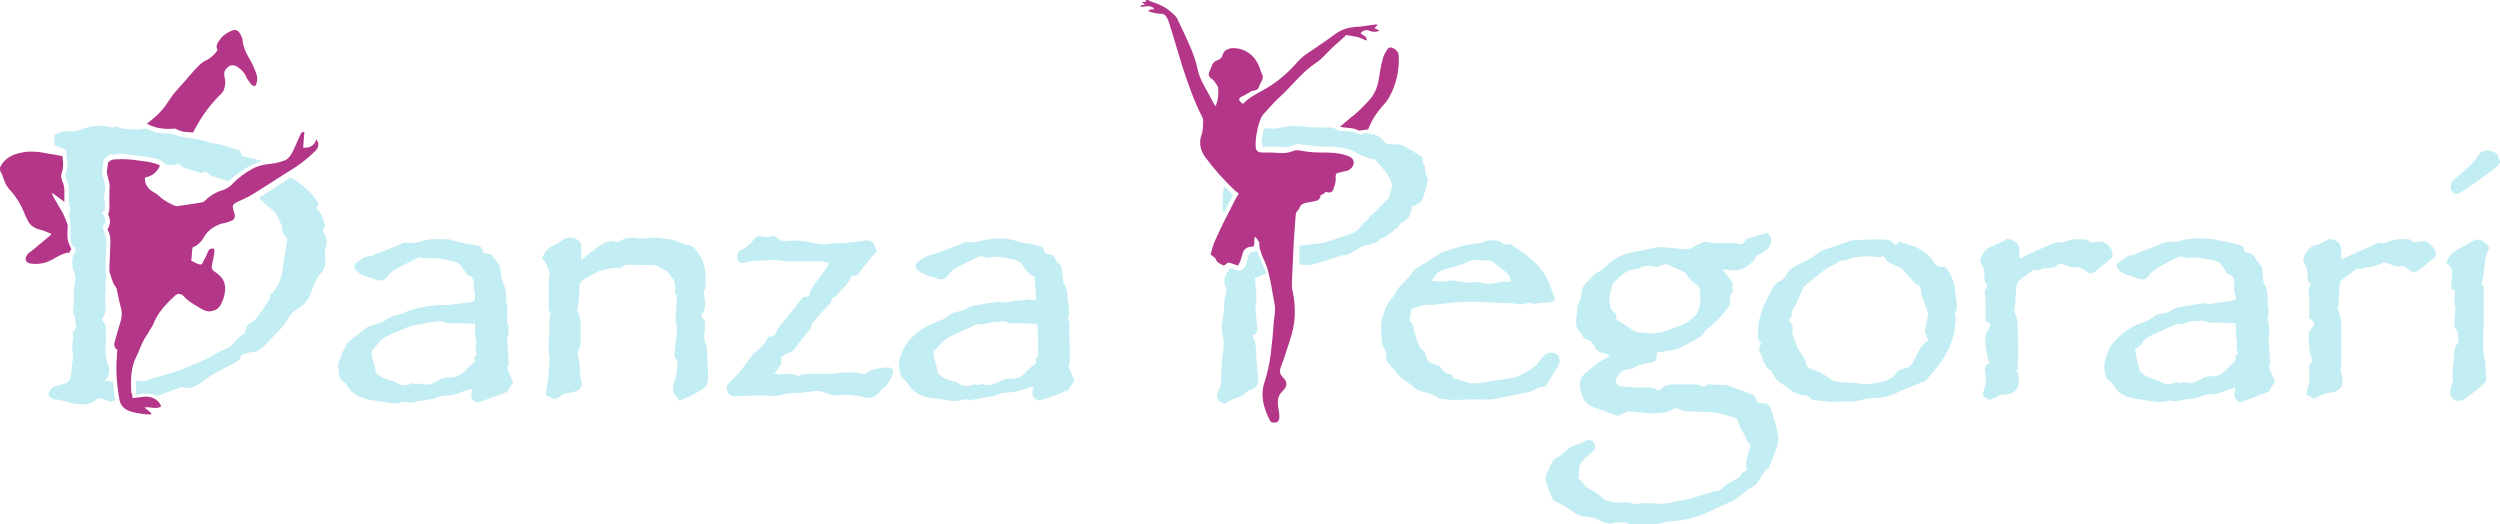 <?xml version="1.0" encoding="utf-8"?>
<!-- Generator: Adobe Illustrator 27.7.0, SVG Export Plug-In . SVG Version: 6.00 Build 0)  -->
<svg version="1.1" id="Livello_1" xmlns="http://www.w3.org/2000/svg" xmlns:xlink="http://www.w3.org/1999/xlink" x="0px" y="0px"
	 viewBox="0 0 400 83.9" style="enable-background:new 0 0 400 83.9;" xml:space="preserve">
<style type="text/css">
	.st0{fill:#C2EDF2;}
	.st1{fill:#B43688;}
</style>
<g>
	<path class="st0" d="M260.7,83.9c-0.2-0.1-0.4-0.3-0.6-0.3c-0.7,0-1.4-0.1-2,0.1c-0.8,0.2-1.4-0.1-2.1-0.4
		c-0.8-0.5-1.7-0.6-2.7-0.7c-0.3,0-0.7-0.2-1-0.3c-1.1-0.7-2.1-1.5-3.3-2c-0.3-0.1-0.6-0.4-0.7-0.7c-0.3-0.8-0.7-1.6-0.9-2.4
		c-0.2-0.6-0.1-1.2,0.2-1.7c0.2-0.5,0.4-1,0.7-1.5c0.2-0.3,0.5-0.7,0.8-0.8c0.6-0.2,1-0.7,1.5-1.1c0.4-0.4,0.8-0.7,1.3-0.8
		c0.6-0.2,1.3-0.5,1.9-0.8c0.5-0.2,0.9-0.1,1.2,0.3c0.3,0.4,0.3,1-0.1,1.4c-0.4,0.4-0.8,0.7-1.3,1.1c-0.8,0.7-1.1,1.7-0.9,2.8
		c-0.3,0.4-0.3,0.4,0.2,0.8c0.2,0.1,0.3,0.2,0.4,0.4c0.2,0.4,0.5,0.7,0.9,0.9c0.5,0.3,0.9,0.5,1.4,0.8c0.3,0.2,0.6,0.5,0.8,0.7
		c0.1,0.1,0.2,0.2,0.4,0.3c0.9,0.3,1.8,0.5,2.8,0.4c0.6-0.1,1.3,0.1,1.9,0.2c0.1,0,0.2,0.1,0.3,0.1c1.1-0.3,2.3-0.2,3.4-0.1
		c1.5,0.1,2.8-0.4,4.2-0.6c1.5-0.3,3-0.8,4.5-1.3c0.2-0.1,0.5-0.1,0.7-0.1c0.4,0,0.7-0.2,1-0.5c0.2-0.2,0.4-0.4,0.6-0.5
		c0.7-0.5,1.5-0.9,2.3-1.4c0-0.1,0.1-0.3,0.1-0.4c0.3-0.2,0.6-0.4,0.9-0.6c0-0.1,0.1-0.2,0-0.2c-0.4-1.1,0.2-2.1,0.4-3.1
		c0.1-0.3,0.1-0.5,0.2-0.8c-0.5-0.1-0.5-0.6-0.7-0.9c-0.2-0.6-0.6-1.1-0.9-1.7c-0.2-0.4-0.3-0.8-0.5-1.4c-0.2-0.1-0.5-0.3-0.9-0.4
		c-1.3-0.4-2.6-0.8-4.1-0.8c-1.1,0-2.3-0.1-3.4-0.1c-0.4,0-0.7-0.3-1.1-0.4c-0.2-0.1-0.5-0.1-0.7,0c-1.2,0.7-2.5,0.8-3.8,0.7
		c-0.1,0-0.2,0-0.4,0c-1-0.1-2-0.2-3.1-0.3c-0.3,0.1-0.8,0.4-1.3,0.6c-0.2,0.1-0.4,0.1-0.5,0.1c-1.3-0.5-2.6-0.9-3.9-1.4
		c-1.4-0.6-1.8-1.8-2-3.1c-0.1-1,0.2-1.8,1-2.4c0.2-0.1,0.3-0.3,0.5-0.4c0.9-0.8,1.8-1.5,2.9-2c0.1-0.1,0.3-0.2,0.4-0.3
		c-0.5-0.2-0.9-0.4-1.4-0.5c-0.6-0.2-1-0.6-1.2-1.1c-0.3-0.7-0.8-1-1.5-1.1c-0.4-0.6-0.7-1.1-1.1-1.6c-0.3-0.5-0.2-1-0.2-1.6
		c0.1-0.6,0.1-1.2,0.2-1.8c0-0.2,0-0.4,0.1-0.5c0.5-0.7,0.5-1.5,0.6-2.2c0.1-0.3,0.2-0.7,0.4-0.9c0.5-0.6,1.1-1.2,1.7-1.8
		c0.1-0.1,0.2-0.2,0.3-0.2c0.9-0.3,1.5-1.1,2.2-1.7c0.5-0.4,1-0.6,1.5-0.9c1.8-0.8,3.8-0.9,5.7-1.4c0.6-0.1,1.2,0,1.8,0
		c1,0.1,2.1,0.2,3.1,0.3c0.3,0,0.6-0.1,0.8-0.2c0.5-0.2,1-0.6,1.5-0.8c0.4-0.2,0.9-0.3,1.4-0.1c0.4,0.1,0.8,0.1,1.3,0.1
		c0.8,0,1.6,0,2.4,0c0.5,0,1,0.1,1.6,0.2c0.1-0.1,0.2-0.3,0.3-0.4c0.2-0.2,0.3-0.5,0.5-0.5c1-0.3,1.9-0.6,2.9-0.9c0.1,0,0.2,0,0.4,0
		c0.2,0.3,0.5,0.7,0.5,1c0,0.6-0.2,1.2-0.7,1.6c-0.3,0.3-0.7,0.5-1,0.7c-0.2,0.1-0.5,0.2-0.8,0.4c-0.1,0.6-0.5,1-1,1.3
		c-0.9,0.8-1.9,1.1-3.1,0.9c-0.4-0.1-0.8,0-1.2-0.1c0.5,0.7,1,1.3,1.6,2.1c0,0.4,0,1,0,1.5c-0.2,0.3-0.3,0.5-0.5,0.8
		c0,0.1,0.1,0.2,0.1,0.4c0.1,0.6-0.1,1.1-0.5,1.6c-1,1.2-2,2.3-3.2,3.2c-0.1,0.1-0.3,0.2-0.3,0.3c-0.3,0.7-1,1-1.6,1.4
		c-0.6,0.3-1.3,0.7-1.9,1c-0.9,0.5-1.9,0.7-2.9,0.8c-0.4,0.1-0.8,0.1-1.3,0.2c0,0.2,0,0.4,0,0.6c-0.1,0.6-0.3,0.9-0.9,1
		c-0.9,0.1-1.9,0.3-2.7,0.8c-0.3,0.2-0.8,0.2-1.1,0.3c-0.8,0.1-1.3,0.6-1.7,1.3c-0.3,0.5-0.3,0.8,0.2,1.2c0.2,0.1,0.3,0.2,0.5,0.2
		c0.7,0.1,1.4,0.1,2.1,0.2c0.5,0,1,0,1.5,0c0.6,0,1.2-0.1,1.8,0.2c0.2,0.1,0.4,0.2,0.6,0.3c0.2-0.1,0.3-0.2,0.4-0.3
		c0.6-0.6,1.3-0.7,2.1-0.7c1.1,0,2.2,0,3.3,0c0.5,0,0.9,0.2,1.5,0.4c0.1-0.1,0.2-0.3,0.4-0.4c1,0,1.9,0.1,2.9,0.1
		c0.3,0,0.5,0.1,0.7,0.2c0.8,0.3,1.5,0.5,2.3,0.8c0.6,0.2,1.3,0.5,1.8,0.8c0.2,0.9,0.3,1.1,1.1,1.1c1,0,1.3,0.4,1.6,1.4
		c0.3,1.1,0.7,2.2,0.9,3.3c0.1,0.7,0.2,1.4,0,2c-0.2,0.8-0.6,1.6-0.9,2.4c-0.1,0.4-0.3,0.7-0.4,1c0,0.1,0,0.2-0.1,0.3
		c-0.9,0.5-1.2,1.5-1.8,2.3c-0.2,0.3-0.5,0.5-0.8,0.7c-0.8,0.4-1.4,1-2.1,1.5c-0.3,0.2-0.5,0.4-0.8,0.6c-1.3,0.6-2.6,1.2-3.9,1.8
		c-1.2,0.6-2.6,1-3.9,1.3c-0.8,0.2-1.6,0.2-2.3,0.3c-0.7,0.1-1.4,0.2-2,0.4c-0.8,0.2-1.6,0.4-2.4,0.3c-0.5,0-1.1,0-1.6,0
		c-0.2,0-0.5,0.1-0.7,0.1C261,83.9,260.9,83.9,260.7,83.9z M258.6,51.1c1,0.6,1.8,1.2,2.6,1.7c0.2,0.1,0.4,0.2,0.6,0.3
		c1.6,0.3,3.3,0.4,4.9-0.2c0.8-0.3,1.6-0.6,2.4-0.9c0.3-0.1,0.6-0.2,0.8-0.4c0.4-0.2,0.7-0.6,1-0.8c0.8-0.5,0.9-1.4,1.1-2.1
		c0.1-0.7,0-1.4,0-2.1c0-0.4-0.1-0.7-0.4-0.9c-0.7-0.6-1.5-1.2-1.9-2c-0.1-0.1-0.2-0.2-0.3-0.2c-0.8-0.4-1.6-0.7-2.4-1.1
		c-0.4-0.2-0.8-0.2-1.3,0.1c-0.4,0.3-0.9,0.2-1.4,0.1c-0.6-0.1-1-0.1-1.6,0.1c-0.4,0.2-0.7,0.4-1.1,0.4c-0.9,0-1.5,0.4-2.1,0.9
		c-0.4,0.4-0.8,0.7-1.2,1.1c-0.2,0.2-0.4,0.5-0.4,0.7c-0.2,1-0.6,1.9-0.3,3c0.1,0.4,0.1,0.8,0.6,1.1c0.3,0.2,0.4,0.4,0.4,0.8
		C258.6,50.9,258.6,51.1,258.6,51.1z"/>
	<path class="st1" d="M183.7,0c0.3,0.2,0.6,0.3,0.9,0.4c1.3,0.4,2.4,1.1,3.3,2c0.2,0.2,0.5,0.5,0.6,0.9c0.8,1.6,1.5,3.2,2.2,4.8
		c0.3,0.8,0.6,1.6,0.8,2.5c0.2,1.1,0.6,2.1,1.1,3c0.5,0.9,1,1.8,1.5,2.8c0.1,0.2,0.2,0.3,0.4,0.6c0.4-1,0.5-2,0.4-3
		c-0.1-0.3-0.4-0.7-0.6-1c-0.2-0.2-0.4-0.4-0.6-0.5c-0.3-0.3-0.4-0.6-0.2-1c0.1-0.2,0.2-0.5,0.3-0.8c0.2-0.5,0.4-0.9,1.1-1.1
		c0.2-0.1,0.5-0.3,0.6-0.5c0.2-0.5,0.3-1,0.9-1.2c0.6-0.3,1.2-0.2,1.9-0.1c1.5,0.4,2.5,1.3,3.1,2.7c0.2,0.4,0.3,0.9,0.5,1.3
		c0.2,0.4,0.2,0.7,0,1.1c-0.2,0.4-0.4,0.7-0.5,1.1c-0.1,0.3-0.4,0.4-0.7,0.5c-0.3,0-0.6,0.1-0.8,0.3c-0.4,0.2-0.7,0.4-1.1,0.6
		c-0.7,0.3-0.7,0.6-0.1,1.1c0,0,0.1,0.1,0.2,0.1c1.2-1.3,2.9-1.9,4.4-2.9c1.7-1.1,3.2-2.5,4.5-4c0.3-0.3,0.6-0.6,1-0.9
		c1.6-1.1,3.3-2.2,4.9-3.4c1-0.7,2-1,3.2-1.1c0.8,0,1.7-0.2,2.5-0.3c0.3,0,0.6-0.1,0.9-0.1c0,0,0,0.1,0.1,0.1
		c-0.2,0.2-0.3,0.3-0.5,0.5c0.2,0.1,0.5,0.2,0.8,0.4c-0.6,0.3-1.2,0.2-1.7,0c-0.5-0.2-0.9,0-1.3,0.4c0.3,0.4,1,0.4,1,1.2
		c-0.6-0.2-1.1-0.5-1.6-0.6c-0.5-0.1-1.1-0.2-1.7-0.3c-0.6,0.6-1.3,1.2-2,1.8c-1,0.9-1.8,2-2.9,2.7c-2.1,1.4-3.6,3.4-5.4,5.1
		c-1,0.9-1.9,1.9-2.8,2.9c-0.3,0.3-0.6,0.8-0.7,1.2c-0.3,0.8-0.5,1.7-0.6,2.5c-0.1,0.5-0.1,1.1-0.1,1.6c0,0.7,0.4,1,1.1,1
		c1,0,2,0,3,0.1c0.7,0,1.3-0.1,1.8-0.3c0.4-0.2,0.8-0.2,1.3-0.1c1,0.2,2.1,0.3,3.1,0.3c1.5,0,2.9,0,4.3,0.5c0.7,0.2,1.1,0.6,1.1,1.1
		c0,0.5-0.4,1.1-1,1.3c-0.4,0.1-0.8,0.2-1.3,0.3c-0.5,0.1-0.6,0.2-0.6,0.8c0.1,0.7-0.2,1.4-0.4,2c-0.2,0.4-0.6,0.5-1.2,0.3
		c-0.1,0.1-0.2,0.2-0.3,0.3c-0.1,0.1-0.3,0.1-0.5,0.2c0,0.6-0.4,0.9-1,1c-0.4,0.1-0.7,0.1-1.1,0.2c-0.6,0.1-1.1,0.3-1.3,0.9
		c0,0.1-0.1,0.2-0.2,0.3c-0.3,0.3-0.4,0.6-0.4,1c-0.1,1.4-0.2,2.8-0.3,4.1c-0.1,2.2-0.2,4.4-0.3,6.6c0,0.4,0,0.8,0.1,1.2
		c0.6,2.7,0.5,5.3-0.4,7.9c-0.5,1.5-0.9,2.9-1.5,4.4c-0.2,0.6-0.1,1.1,0.3,1.5c0.9,0.9,0.8,1.5-0.1,2.4c-0.7,0.7-0.7,1.5-0.6,2.4
		c0.1,0.5,0.2,1.1,0.2,1.6c0,0.7-0.4,1-1,0.9c-0.4,0-0.5-0.3-0.6-0.5c-1-2-1.5-4-0.7-6.2c0.4-1.3,0.7-2.7,0.9-4.1
		c0.2-1.7,0.4-3.5,0.5-5.3c0.1-0.7,0.2-1.4,0.2-2.1c0-0.7-0.2-1.4-0.3-2c-0.2-1.2-0.4-2.4-0.7-3.6c-0.2-0.9-0.5-1.7-0.9-2.5
		c-0.3-0.8-0.7-1.7-0.6-2.5c-0.2-0.3-0.4-0.6-0.6-0.9c-0.3,0.2-0.2,0.5-0.2,0.8c0,0.7-0.1,0.8-0.7,0.8c-0.7,0.1-1,0.5-1.2,1.1
		c-0.1,0.4-0.2,0.8-0.4,1.3c-0.1,0.2-0.2,0.3-0.3,0.6c-0.6-0.2-1.1-0.4-1.6-0.5c-0.2,0.2-0.4,0.3-0.7,0.5c-0.5-0.3-1.1-0.4-1.3-1.1
		c-0.1-0.2-0.5-0.4-0.8-0.7c0.2-0.7,0.4-1.6,0.8-2.4c0.9-2,1.9-4,2.9-5.9c0.2-0.5,0.5-0.9,0.8-1.4c-0.2-0.2-0.4-0.4-0.6-0.5
		c-1.8-1.7-3.4-3.5-4.8-5.4c-0.7-1-1-2.2-0.6-3.4c0.3-0.8,0.3-1.6,0.3-2.5c0-0.2-0.1-0.4-0.2-0.6c-1.3-2.5-2.2-5.2-3.1-7.9
		c-0.7-2.2-1.3-4.4-2-6.6c-0.1-0.4-0.3-0.9-0.5-1.3c-0.2-0.4-0.5-0.6-1-0.6c-0.7,0-1.3-0.2-2-0.4c0.3-0.4,0.7-0.3,1-0.3
		c-0.2-0.4-0.6-0.5-1-0.5c-0.4,0-0.8,0.1-1.2,0.1c0-0.1,0-0.1,0-0.2c0.2-0.1,0.5-0.1,0.7-0.2c-0.2-0.1-0.3-0.2-0.5-0.4
		c0.2,0,0.4,0,0.6,0c0-0.1,0-0.2,0.1-0.3C183.6,0,183.6,0,183.7,0z"/>
	<path class="st1" d="M0,26.8c0.7-1.5,2-2.1,3.5-2.4c1.4-0.3,2.9-0.1,4.3,0.2c0.7,0.1,1.4,0.2,2.2,0.4c0.1,0.9,0.2,1.8-0.1,2.6
		c-0.2,0.5-0.1,1,0.1,1.5c0.2,0.3,0.2,0.7,0.3,1.1c0,0.7,0,1.4,0,2.1c-0.7-0.5-1.3-1-1.9-1.4c0,0-0.1,0.1-0.1,0.1
		c0.1,0.2,0.2,0.4,0.3,0.6c0.5,0.8,0.9,1.6,1.4,2.4c0.3,0.6,0.6,1.3,0.8,1.9c0.1,0.2,0,0.5,0,0.8c0,0.7-0.1,1.5,0.2,2.2
		c0.1,0.3,0.3,0.6,0.4,1c-0.1,0.1-0.2,0.3-0.3,0.5c-1,0.1-1.8,0.6-2.7,1.1c-1,0.6-2.1,0.8-3.3,0.7c-1-0.1-1.3-0.7-0.7-1.5
		c0.1-0.2,0.4-0.4,0.6-0.5c1-0.8,2-1.7,3-2.5c0.1,0,0.1-0.1,0.2-0.3c-0.6-0.2-1.1-0.5-1.6-0.6c-1-0.2-1.8-0.7-2.2-1.6
		c-0.1-0.2-0.2-0.4-0.3-0.6c-0.6-1.6-1.4-3-2.5-4.2c-0.7-0.7-1-1.7-1.3-2.6C0,27.5,0,27.1,0,26.8z"/>
	<path class="st0" d="M400,26c-0.3,0.6-0.8,0.9-1.3,1.3c-1.4,1-2.7,2-4.1,2.9c-0.4,0.3-0.7,0.5-1.1,0.7c-0.7,0.3-1.3-0.1-1.4-0.8
		c0-0.6,0.1-1.1,0.6-1.4c0.5-0.4,0.9-0.8,1.4-1.2c0.9-0.8,1.8-1.6,2.4-2.6c0.4-0.7,1-0.9,1.7-0.8c0.8,0.1,1.4,0.4,1.6,1.2
		c0,0.1,0.1,0.2,0.1,0.2C400,25.6,400,25.8,400,26z"/>
	<path class="st1" d="M21.2,63.7c0.6-0.1,1.1-0.1,1.6-0.2c1.3-0.2,2.5,0.3,3,1.5c-0.8,0.6-1.8,0-2.7,0.2c0.4,0.3,0.8,0.6,1.1,0.9
		c0,0.1,0,0.1,0,0.2c-0.3,0-0.5,0-0.8,0c-0.8-0.1-1.6-0.2-2.3-0.4c-1.1-0.3-1.8-0.9-2-2c-0.4-2.3-0.6-4.5-0.4-6.8
		c0-0.4,0-0.8,0.1-1.1c-0.6-0.4-0.6-0.9-0.4-1.5c0.3-1,0.6-2.1,0.9-3.1c0.3-0.9,0.2-1.8-0.1-2.7c-0.2-0.7-0.3-1.5-0.5-2.3
		c0-0.2-0.1-0.4-0.2-0.5c-0.5-0.6-0.6-1.4-0.9-2.1c-0.1-0.2-0.1-0.5-0.1-0.7c0-0.9,0.1-1.8,0.1-2.7c0-1.3,0.3-2.5-0.4-3.7
		c0.5-0.8,0.5-1.6,0.1-2.4c0.3-0.7,0.2-1.5,0.2-2.3c0-0.4,0-0.9,0-1.3c0-0.5,0.1-0.9,0-1.4c-0.1-0.5-0.3-1.1-0.4-1.6
		c0-0.5,0.1-1.1,0.2-1.7c0.3-0.3,0.6-0.5,1.1-0.5c1.3-0.1,2.6,0,3.9,0.2c0.8,0.1,1.6,0.2,2.3,0.4c0.4,0.1,0.7,0.2,1,0.4
		c-0.5,1.1-1.3,1.7-2.4,1.9c-0.1,0.9,0.4,1.8,1.3,2.3c0.4,0.2,0.8,0.5,1.1,0.8c0.8,0.7,1.8,1.2,2.6,1.5c0.8-0.1,1.5-0.2,2.1-0.3
		c0.6-0.1,1.3-0.2,1.9-0.3c0.2,0,0.4-0.1,0.6-0.3c0.8-0.8,1.8-1.4,2.9-1.7c0.6-0.2,1.2-0.6,1.6-1.1c0.9-0.9,2-1.7,3.1-2.3
		c0.9-0.5,1.9-0.7,3-0.8c0.8-0.1,1.6-0.3,2.3-0.6c0.4-0.2,0.8-0.7,1-1.1c0.5-0.9,0.8-1.8,1.3-2.8c0.1-0.3,0.2-0.6,0.7-0.6
		c-0.1,0.9-0.1,1.7-0.2,2.5c1,0.2,1.9-0.4,2.1-1.3c0.5,0.6,0.4,1.3-0.1,1.8c-1,1-2.1,1.9-3.3,2.7c-2.3,1.4-4.5,2.9-6.8,4.3
		c-0.8,0.5-1.6,0.8-2.4,1.2c-0.8,0.4-0.9,0.6-0.6,1.5c0,0.1,0.1,0.2,0.1,0.3c0.2,0.7,0,1.1-0.7,1.3c-0.4,0.2-0.9,0.3-1.4,0.4
		c-1.2,0.4-2.2,1.1-2.8,2.2c-0.4,0.7-1,1.3-1.8,1.6c-0.1,0.7-0.1,1.4-0.2,2.1c0.3,0.2,0.6,0.3,1,0.5c0.5,0.2,0.7,0.2,0.9-0.3
		c0.3-0.6,0.6-1.1,0.8-1.7c0.2-0.4,0.5-0.5,1-0.4c0,0.4,0,0.8-0.1,1.2c-0.1,0.5-0.2,1-0.3,1.5c-0.1,0.4,0.1,0.8,0.5,1
		c1.4,0.9,1.9,2,1.5,3.7c-0.1,0.5-0.3,1-0.5,1.4c-0.3,0.7-0.9,1.1-1.7,1.2c-0.5,0.1-1-0.1-1.5-0.4c-1-0.6-2-1.1-2.8-2
		c-0.5-0.5-1-0.5-1.5,0c-1.4,1.3-2.7,2.7-3.4,4.5c-0.2,0.5-0.6,0.9-0.8,1.4c-0.3,0.4-0.6,0.9-0.8,1.3c-0.4,0.8-0.7,1.7-1.1,2.5
		c-0.9,1.8-0.9,3.7-0.8,5.7C21.1,62.9,21.2,63.3,21.2,63.7z"/>
	<path class="st0" d="M10.6,24c-0.6-0.3-1.2-0.5-1.9-0.8c0-0.5,0-1,0-1.6c0.8-0.4,1.5-0.7,2.4-0.6c0.8,0.1,1.5-0.1,2.2-0.4
		c0.5-0.2,1.1-0.3,1.6-0.4c0.6-0.1,1.2-0.1,1.8,0c0.3,0,0.5,0,0.7,0.1c0.3,0.1,0.7,0.2,1,0c0.2-0.1,0.4,0,0.6,0.1
		c0.3,0.1,0.6,0.2,0.9,0.2c0.6,0.1,1.3,0.1,1.9,0.1c0.3,0,0.5,0.1,0.8,0c0.6-0.2,1.1-0.1,1.6,0.2c0.9,0.5,1.9,0.4,2.9,0.5
		c0.3,0,0.6,0.1,1,0.2c0.5,0.1,1,0.3,1.5,0.4c1.2,0.1,2.4,0.3,3.6,0.7c0.6,0.2,1.3,0.3,2,0.4c1.1,0.3,2.2,0.7,3.2,1
		c0.2,0.4,0.3,0.7,0.4,1c0,0,0.1-0.1,0.1-0.1c1,0.2,1.9,0.5,2.9,0.7c0,0,0,0.1,0,0.1c-2,0.6-3.7,1.8-5.2,3.2c-1-0.3-1.9-0.6-2.9-0.9
		c-0.2-0.1-0.3-0.3-0.5-0.5c-0.5-0.2-0.5-0.2-0.9,0.1c-1-0.3-1.9-0.5-2.7-0.8c-0.4-0.1-0.7-0.5-1.1-0.7c-0.2,0-0.4,0.2-0.7,0.2
		c-0.6,0.1-1.3,0-1.8-0.5c-0.5-0.5-1.3-0.6-1.9-0.7c-1.4-0.2-2.9-0.4-4.3-0.6c-0.5-0.1-1,0.1-1.5,0.1c-0.3,0-0.6,0-0.9,0.1
		c-0.2,0.2-0.5,0.4-0.8,0.7c-0.1,1-0.5,2.1,0,3.2c0.3,0.8,0.2,1.7,0.1,2.5c0,0.1-0.1,0.2-0.2,0.3c0.4,0.6,0.2,1.3,0.3,2
		c-0.2,0.2-0.3,0.4-0.6,0.6c0.7,0.4,0.7,1,0.6,1.7c-0.1,0.1-0.3,0.2-0.4,0.4c0.2,0.6,0.3,1.1,0.5,1.7c0.1,0.2,0.1,0.5,0.1,0.7
		c0,1.4-0.1,2.7-0.1,4.1c0,0.5,0.1,1,0.1,1.5c0,0.5-0.1,1-0.2,1.6c0.2,0.2,0.1,0.5,0.1,0.8c-0.1,0.7-0.1,1.5,0,2.3
		c0.1,0.7-0.1,1.5-0.6,2.2c0.1,0.2,0.2,0.3,0.3,0.5c0.1,0.2,0.3,0.3,0.3,0.4c0,1.3,0.1,2.4,0,3.6c-0.1,1.1,0.1,2.1,0.5,3.1
		c0.2,0.6,0.1,1.1-0.2,1.7c-0.1,0.2-0.3,0.3-0.6,0.5c0.5,0.1,1,0.1,1.5,0.2c0.1,1,0.2,2,0.3,3c-0.5,0.1-0.8,0.3-1.3,0
		c-0.4-0.3-0.9-0.3-1.4-0.4c-0.7,0.7-1.5,1-2.4,1c-0.6,0-1.2-0.1-1.8-0.2c-0.9-0.2-1.8-0.6-2.8-0.6c-0.3,0-0.6-0.3-0.8-0.5
		c-0.1-0.1-0.2-0.5-0.1-0.6c0.3-0.4,0.5-0.9,1-1c0.5-0.1,1-0.3,1.5-0.4c0.5-0.1,1-0.7,1-1.2c0.1-0.6,0.2-1.1,0.2-1.7
		c0.1-0.8,0.3-1.6,0.1-2.4c-0.1-0.6,0-1.3,0.1-1.9c0-0.4,0-0.8,0-1.2c0.2-0.2,0.4-0.4,0.5-0.5c-0.1-0.6-0.1-1.2-0.2-1.7
		c0-0.1,0-0.1,0-0.2c-0.4-0.5-0.3-1.2-0.2-1.8c0-0.6,0.1-1.3,0-1.9c0-0.9,0.2-1.7,0.3-2.5c0-0.2-0.1-0.5-0.2-0.8
		c-0.1-0.2-0.2-0.4-0.3-0.7c0-0.5-0.1-1,0-1.5c0-0.2,0.1-0.5,0.2-0.7c0.3-0.3,0.3-0.7,0.2-1.1c-0.6-0.3-0.6-0.8-0.7-1.3
		c-0.1-0.5,0-1.1,0-1.6c0-0.7-0.1-1.5-0.2-2.2c0-0.2-0.1-0.4,0-0.4c0.3-0.4,0.1-0.8,0-1.2C11,32.4,11,32.2,11,32c0-0.6,0-1.2,0-1.7
		c0-0.6-0.1-1.1-0.4-1.6c-0.1-0.2-0.1-0.5-0.1-0.7c0-0.2,0.1-0.4,0.1-0.5c0.4-0.9,0.1-1.8,0-2.7C10.6,24.4,10.6,24.2,10.6,24z"/>
	<path class="st0" d="M165.8,47.9c-0.1-1.2-0.2-2.3-0.3-3.6c-0.2-0.1-0.5-0.3-0.8-0.5c-0.1-0.1-0.3-0.2-0.4-0.4
		c-1.3-1.9-1.1-1.6-3.2-2.1c-1-0.2-2-0.3-3-0.1c-0.3,0.1-0.6-0.1-0.9-0.2c-0.2,0-0.5,0-0.7,0.1c-1.1,0.5-2.2,1.1-3.2,1.6
		c-0.6,0.3-1.1,0.6-1.5,1.2c-0.6,0.8-1.1,1-2,0.6c-0.5-0.2-1.1-0.3-1.6-0.5c-0.5-0.2-0.9-0.4-1.3-0.7c-0.6-0.5-0.5-1.1,0.1-1.5
		c0.2-0.1,0.4-0.3,0.6-0.4c0.4-0.3,0.8-0.5,1.3-0.6c0.2,0,0.5-0.1,0.7-0.2c1.1-0.4,2.2-0.8,3.2-1.2c0.4-0.1,0.8-0.3,1.2-0.5
		c0.2-0.1,0.4-0.2,0.6-0.2c1.3,0.3,2.4-0.3,3.6-0.4c1.6-0.2,3.1-0.2,4.6,0.3c0.8,0.3,1.7,0.3,2.5,0.5c0.6,0.1,1.1,0.3,1.6,0.5
		c0.1,0.3,0.2,0.6,0.3,0.9c0.2,0.1,0.4,0.2,0.7,0.2c0.4,0,0.7,0.2,0.9,0.6c0.1,0.2,0.2,0.5,0.4,0.7c0.2,0.2,0.4,0.4,0.6,0.5
		c0.1,0.8,0.2,1.6,0.3,2.4c0,0.2,0.1,0.3,0.1,0.4c0.5,0.8,0.6,1.6,0.6,2.5c0,0.5,0.2,0.9,0.2,1.4c0,0.5,0.2,1.1-0.1,1.6
		c0,0.1-0.1,0.3,0,0.3c0.3,0.6,0.2,1.3,0.2,2c0,1.5,0.1,3,0.1,4.5c0,0.2-0.1,0.5-0.2,0.7c0,0.2,0,0.4,0,0.5c0.3,0.7,0.6,1.3,0.9,2.1
		c-0.3,0.4-0.6,0.9-0.9,1.4c-0.1,0.1-0.2,0.2-0.3,0.2c-1.3,0.6-2.7,1.1-4.1,1.5c-0.8,0.2-1.5-0.4-1.4-1.2c0-0.3,0.1-0.6,0.2-1
		c-0.8,0.3-1.5,0.5-2.3,0.7c-0.7,0.2-1.4,0.3-2,0.3c-0.5,0-0.9,0.1-1.4,0.3c-1,0.5-2.1,0.4-3.2,0.7c-0.3,0.1-0.7,0.1-1,0.2
		c-0.1,0-0.3,0.1-0.4,0c-0.5-0.2-1-0.1-1.4,0c-0.8,0.3-1.7,0.1-2.5,0c-0.7-0.1-1.4-0.3-2.1-0.3c-1.7-0.2-3-0.9-3.9-2.4
		c-0.1-0.1-0.2-0.3-0.3-0.4c-0.7-0.5-1-1.1-1-2c0,0,0,0,0-0.1c-0.3-0.9,0.2-1.6,0.4-2.3c0.5-1.5,1.4-2.4,2.6-3.4
		c1.2-0.9,2.6-1.5,4-2c0.2-0.1,0.5-0.2,0.6-0.4c0.5-0.4,1-0.7,1.6-0.8c0.5-0.1,1-0.2,1.5-0.5c0.7-0.5,1.6-0.5,2.5-0.7
		c0.9-0.2,1.8-0.3,2.6-0.4c0.2,0,0.3-0.1,0.5,0c0.9,0.3,1.7-0.2,2.5-0.2c0.6,0,1.2-0.1,1.8-0.2C165.2,48.1,165.5,48,165.8,47.9z
		 M166,51.8c-1.3,0-2.6-0.1-4-0.1c-0.3,0-0.6,0-1-0.2c-0.2-0.1-0.4-0.1-0.7-0.1c-0.3,0-0.5,0.1-0.8,0.1c-0.6,0-1.2,0.1-1.8,0.3
		c-0.2,0.1-0.4,0.1-0.6,0.1c-0.5-0.1-0.9,0-1.3,0.2c-1.2,0.6-2.5,1.1-3.7,1.7c-0.4,0.2-0.8,0.5-1.2,0.8c-0.5,0.5-0.9,1-1.5,1.6
		c-0.2,1.1,0.6,2.2,0.6,3.5c0.7,0.7,1.6,1.1,2.5,1.3c0.3,0,0.5,0.1,0.8,0.3c0.7,0.5,1.5,0.6,2.3,0.3c0.1-0.1,0.3-0.1,0.4-0.1
		c0.4,0.2,0.8,0.1,1.2-0.1c0.8,0.4,1.5,0.2,2.2-0.1c0.1-0.1,0.3-0.1,0.4-0.2c0.6-0.4,1.3-0.5,2-0.5c0.8,0,1.6-0.2,2.2-0.9
		c0.4-0.5,0.9-0.9,1.4-1.3c0.1-0.1,0.3-0.2,0.4-0.3c-0.1-0.3-0.1-0.5-0.1-0.7c0.2-0.2,0.3-0.3,0.4-0.3
		C166.1,55.1,166.1,53.5,166,51.8z"/>
	<path class="st0" d="M77.3,40.4c0.3,0.1,0.5,0.2,0.8,0.2c0.4,0,0.6,0.2,0.8,0.5c0.3,0.5,0.7,0.9,1.1,1.5c0.1,0.8,0.2,1.8,0.5,2.7
		c0.4,0.8,0.5,1.6,0.5,2.5c0,0.6,0.2,1.2,0.2,1.8c0,0.4-0.1,0.9-0.1,1.3c0,0.2,0,0.3,0,0.5c0.4,0.9,0.3,1.9,0.1,2.8
		c-0.1,0.7,0.1,1.4,0.1,2.1c0,0.6,0.1,1.3,0.1,1.9c0,0,0,0,0,0.1c-0.5,0.6,0,1,0.1,1.5c0.2,0.5,0.4,0.9,0.6,1.4
		c-0.3,0.4-0.6,0.9-0.9,1.4c-0.1,0.1-0.2,0.2-0.3,0.2c-1.4,0.5-2.7,1-4.1,1.5c-0.7,0.2-1.4-0.3-1.4-1c0-0.3,0.1-0.7,0.2-1.1
		c-0.8,0.2-1.5,0.4-2.2,0.7c-0.7,0.3-1.5,0.4-2.2,0.4c-0.4,0-0.8,0.1-1.1,0.2c-1.1,0.5-2.2,0.5-3.3,0.7c-0.3,0.1-0.7,0.2-1,0.2
		c-0.1,0-0.3,0.1-0.4,0c-0.5-0.2-1-0.1-1.4,0c-0.7,0.2-1.5,0.1-2.2,0c-1-0.2-2-0.3-3-0.5c-1.4-0.3-2.6-1-3.3-2.3
		c-0.1-0.2-0.2-0.3-0.4-0.4c-0.7-0.4-0.9-1.1-0.9-1.9c0-0.2-0.1-0.5-0.1-0.7c0-0.2,0-0.5,0.1-0.7c0.3-0.8,0.6-1.6,1-2.3
		c0.2-0.4,0.4-0.8,0.8-1.1c0.9-0.7,1.8-1.4,2.7-2.1c0.1-0.1,0.3-0.2,0.5-0.2c0.6-0.2,1.2-0.4,1.8-0.6c0.4-0.2,0.8-0.4,1.1-0.6
		c0.4-0.3,0.9-0.5,1.4-0.6c0.6-0.1,1.1-0.3,1.7-0.6c0.7-0.3,1.5-0.5,2.2-0.6c0.9-0.2,1.8-0.3,2.7-0.4c0.3,0,0.6,0,0.9,0
		c0.3,0,0.5,0,0.8,0c0.8-0.1,1.6-0.2,2.3-0.3c0.6-0.1,1.3,0,1.9-0.5c0-0.2,0-0.5,0-0.7c-0.1-0.7-0.2-1.3-0.2-2c0-0.7-0.3-1.2-1-1.3
		c-0.3-0.4-0.6-0.9-1-1.4c-0.3-0.4-0.6-0.6-1-0.7c-1.2-0.3-2.4-0.6-3.6-0.6c-0.6,0-1.3,0.1-1.9-0.1c-0.1-0.1-0.3,0-0.5,0.1
		c-1.1,0.5-2.2,1.1-3.2,1.6c-0.6,0.3-1.1,0.6-1.5,1.2c-0.4,0.7-1.1,1-2.1,0.6c-0.5-0.2-1-0.3-1.5-0.5c-0.5-0.2-1-0.4-1.4-0.8
		c-0.6-0.5-0.5-1.1,0.1-1.5c0.2-0.1,0.3-0.2,0.5-0.3c0.4-0.3,0.8-0.6,1.4-0.6c0.4,0,0.7-0.2,1.1-0.4c0.9-0.3,1.7-0.6,2.6-1
		c0.5-0.2,1-0.4,1.5-0.6c0.2-0.1,0.4-0.2,0.6-0.2c1,0.2,1.9,0,2.9-0.3c1.4-0.4,2.7-0.2,4.1-0.2c0.1,0,0.2,0,0.3,0.1
		c1.4,0.5,2.8,0.6,4.3,0.9C76.7,39.4,77.3,39.6,77.3,40.4z M76,51.8c-1.3,0-2.7-0.1-4-0.1c-0.3,0-0.6,0-0.9-0.2
		c-0.2-0.1-0.5-0.1-0.7-0.1c-0.2,0-0.5,0.1-0.7,0.1c-0.7,0-1.3,0.1-2,0.3c-0.2,0.1-0.4,0-0.6,0.1c-0.4,0.1-0.9,0.1-1.3,0.2
		c-1.2,0.5-2.5,1.1-3.7,1.6c-0.4,0.2-0.8,0.4-1.1,0.7c-0.5,0.5-0.9,1-1.5,1.7c-0.2,1.1,0.6,2.2,0.6,3.5c0.7,0.7,1.6,1.1,2.5,1.3
		c0.3,0.1,0.5,0.1,0.8,0.3c0.8,0.5,1.5,0.6,2.4,0.2c0.1-0.1,0.3-0.1,0.5,0c0.4,0.2,0.8,0.1,1.1-0.1c0.7,0.4,1.4,0.3,2.1-0.1
		c0.1-0.1,0.3-0.1,0.4-0.2c0.6-0.4,1.3-0.6,2-0.6c1.1,0,2-0.4,2.7-1.3c0.2-0.3,0.5-0.4,0.8-0.7c0.2-0.2,0.4-0.3,0.6-0.5
		c0-0.3-0.1-0.5-0.1-0.8c0.1-0.1,0.3-0.3,0.4-0.3c-0.1-0.4-0.3-0.9-0.2-1.2c0.3-0.9-0.1-1.7-0.1-2.5C76.1,52.6,76,52.2,76,51.8z"/>
	<path class="st0" d="M357.7,47.9c0-0.3,0-0.6-0.1-0.8c-0.2-0.7-0.2-1.4-0.1-2.1c0.1-0.3-0.3-0.9-0.7-1c-0.3-0.1-0.5-0.2-0.6-0.5
		c-1.2-1.8-1-1.6-2.9-2c-1.1-0.2-2.1-0.4-3.2-0.2c-0.2,0-0.5-0.1-0.8-0.2c-0.2,0-0.5-0.1-0.7,0c-1.1,0.5-2.2,1.1-3.3,1.7
		c-0.5,0.3-1,0.6-1.3,1.1c-0.5,0.8-1.1,1-2.1,0.6c-0.5-0.2-1-0.3-1.5-0.5c-0.7-0.2-1.2-0.5-1.6-1.1c-0.2-0.4-0.2-0.7,0.2-0.9
		c0.4-0.3,0.9-0.7,1.4-1c0.1-0.1,0.2-0.1,0.3-0.1c0.6,0,1.2-0.3,1.8-0.6c0.7-0.3,1.4-0.5,2.1-0.8c0.6-0.2,1.1-0.5,1.7-0.7
		c0.2-0.1,0.5,0,0.7-0.1c0.5,0,1.1,0,1.6-0.1c1.6-0.5,3.2-0.5,4.9-0.4c0.1,0,0.2,0,0.3,0c1.2,0.3,2.5,0.5,3.7,0.8
		c0.5,0.1,1,0.3,1.4,0.4c0.1,0.3,0.2,0.6,0.3,0.9c0.2,0.1,0.4,0.2,0.6,0.2c0.5,0,0.7,0.3,1,0.7c0.3,0.5,0.6,0.9,1.1,1.5
		c0.2,0.9-0.1,2.2,0.7,3.3c0.1,0.8,0.3,1.5,0.2,2.2c0,0.9,0.4,1.8,0,2.7c0,0.1,0,0.2,0,0.3c0.4,0.9,0.3,1.9,0.2,2.8
		c-0.1,0.8,0.1,1.5,0.1,2.3c0,0.6,0.1,1.2,0.1,1.8c0,0.1-0.1,0.2-0.1,0.3c0,0.2-0.1,0.4,0,0.6c0.3,0.7,0.6,1.3,0.9,2.1
		c-0.3,0.4-0.6,0.9-0.9,1.4c0,0.1-0.1,0.1-0.2,0.2c-1.4,0.5-2.8,1.1-4.2,1.6c-0.5,0.2-1.1-0.4-1.2-1c0-0.2,0-0.5,0.1-0.7
		c0-0.2,0-0.3,0.1-0.6c-0.8,0.2-1.4,0.4-2.1,0.7c-0.7,0.3-1.4,0.4-2.2,0.4c-0.3,0-0.7,0.1-1,0.2c-1,0.5-2.2,0.5-3.3,0.7
		c-0.6,0.2-1.3,0.3-1.9,0.1c-0.1,0-0.2,0-0.3,0c-1.1,0.4-2.1,0.2-3.2,0c-0.6-0.1-1.3-0.2-1.9-0.3c-1.7-0.2-3-0.9-3.8-2.4
		c-0.1-0.2-0.2-0.3-0.4-0.4c-0.7-0.4-0.8-1.2-0.9-1.9c-0.1-0.9,0.2-1.8,0.5-2.6c0.4-1.3,1.3-2.2,2.4-3.1c1.2-1,2.5-1.6,4-2.1
		c0.2-0.1,0.5-0.3,0.7-0.4c0.4-0.4,0.9-0.6,1.5-0.7c0.6-0.1,1.2-0.2,1.7-0.6c0.4-0.3,1-0.4,1.5-0.5c1.2-0.2,2.4-0.4,3.6-0.6
		c0,0,0.1,0,0.1,0c0.8,0.3,1.6,0,2.3-0.1c0.8-0.1,1.6-0.2,2.4-0.3C357.2,48.1,357.4,48,357.7,47.9z M341.6,55.8
		c0.1,0.6,0.2,1.1,0.3,1.6c0.1,0.6,0.3,1.2,0.4,1.8c0,0.2,0.2,0.3,0.3,0.4c0.6,0.6,1.4,0.9,2.2,1.1c0.3,0.1,0.6,0.2,0.9,0.4
		c0.7,0.4,1.4,0.5,2.1,0.2c0.2-0.1,0.4-0.1,0.5-0.1c0.4,0.2,0.8,0.1,1.1-0.1c1,0.3,1.1,0.3,2.1-0.1c0.2-0.1,0.4-0.2,0.6-0.3
		c0.5-0.4,1.1-0.5,1.7-0.5c0.7,0,1.5-0.1,2-0.7c0.7-0.6,1.3-1.3,1.9-1.9c0-0.3-0.2-0.8,0.4-1c-0.2-0.6-0.3-1.1-0.2-1.6
		c0.1-0.3,0-0.6-0.1-0.9c0-0.8-0.1-1.5-0.1-2.4c-1.2,0-2.5-0.1-3.8-0.1c-0.4,0-0.7,0-1.1-0.2c-0.2-0.1-0.4-0.1-0.7-0.1
		c-0.2,0-0.4,0.1-0.6,0.1c-0.7-0.1-1.5,0.1-2.1,0.4c-0.1,0.1-0.3,0.1-0.4,0.1c-0.4-0.2-0.8,0-1.1,0.1c-1.3,0.6-2.5,1.1-3.8,1.7
		c-0.4,0.2-0.8,0.5-1.1,0.8C342.7,55,342.4,55.5,341.6,55.8z"/>
	<path class="st0" d="M289.8,63.9c-0.1-0.1-0.3-0.4-0.6-0.6c-1.1,0-2.1-0.4-3-1.1c-0.3-0.3-0.7-0.5-1.1-0.8c-0.7-0.4-1.2-1-1.5-1.7
		c-0.1-0.2-0.2-0.4-0.4-0.5c-0.5-0.3-0.8-0.8-1-1.3c-0.2-0.7-0.5-1.3-0.8-2c0.1-0.3,0.3-0.7,0.4-1c-0.6-0.4-0.5-1-0.5-1.5
		c-0.1-2.2,0.7-4.2,1.7-6.1c0.2-0.3,0.4-0.7,0.5-1c0.3-0.6,0.8-1.1,1.4-1.4c0.4-0.2,0.7-0.5,0.9-0.9c0.3-0.7,0.9-1.1,1.6-1.5
		c1.3-0.6,2.5-1.2,3.6-2.1c0.1-0.1,0.3-0.2,0.5-0.3c1.5-0.5,2.9-1,4.4-1.5c0.5-0.2,1.1-0.2,1.6-0.2c1.3-0.1,2.5-0.1,3.8-0.1
		c0.4,0,0.8,0.1,1.1,0.2c0.2,0.1,0.4,0.3,0.5,0.4c0.1,0.1,0.3,0.3,0.4,0.4c0.2-0.2,0.4-0.4,0.6-0.6c1.2,0.4,2.4,0.6,3.5,1.3
		c0.9,0.6,1.7,1.3,2.2,2.2c0.3,0.4,0.7,0.5,1.2,0.5c0.2,0,0.3,0,0.4,0c1,1.1,1.5,2.4,1.6,3.8c0.1,0.7,0.2,1.4,0.3,2.1
		c0.1,0.6-0.1,1.1-0.4,1.7c0.3,0.4,0.3,0.9,0.1,1.4c-0.1,0.5,0,1-0.1,1.4c-0.5,2.4-1.7,4.4-3.2,6.2c-0.4,0.5-0.9,1-1.3,1.5
		c-0.1,0.1-0.2,0.2-0.3,0.2c-1.4,0.6-2.9,1.1-4.3,1.8c-1.2,0.6-2.5,0.9-3.9,0.9c-0.6,0-1.3,0.1-1.9,0.3c-0.8,0.2-1.6,0.3-2.4,0.2
		c-0.7,0-1.3,0.1-2,0.1c-0.2,0-0.5,0-0.7,0C292,64.2,290.9,64.1,289.8,63.9z M308.5,54.4c-0.1-0.3-0.3-0.7-0.4-1
		c-0.1-0.2-0.1-0.3-0.1-0.5c0.1-0.7,0.3-1.4,0.4-2.1c0.1-0.3,0.1-0.6,0-0.9c-0.4-1.4-1.1-2.6-1.1-4c-0.4-0.3-0.7-0.4-1-0.7
		c-0.5-0.5-1-1.1-1.5-1.7c-0.3-0.4-0.6-0.6-1-0.8c-0.9-0.4-1.9-0.6-2.3-1.6c0,0,0,0-0.2-0.1c-0.7,0.3-1.5,0-2.3,0
		c-1.2,0-2.4,0.1-3.6,0.6c-0.3,0.1-0.6,0.1-0.9,0.1c-0.2,0.1-0.5,0.3-0.8,0.5c-0.4,0.3-1,0.4-1.4,0.7c-1.2,0.9-2.4,1.9-3.6,2.9
		c-0.1,0.1-0.2,0.3-0.3,0.5c-0.4,0.9-0.8,1.9-1.3,2.8c-0.2,0.4-0.5,0.7-0.4,1.2c0,0.2-0.1,0.4-0.2,0.5c-0.1,0.2-0.2,0.3-0.3,0.4
		c0.5,0.7,0.9,1.3,0.5,2.1c0.1,0.3,0.3,0.6,0.4,0.9c0.3,1,0.7,1.9,1.3,2.7c0.2,0.2,0.3,0.4,0.4,0.7c0.1,0.2,0.2,0.4,0.2,0.7
		c0,0.3,0.2,0.5,0.5,0.6c0.5,0.2,1,0.4,1.5,0.6c0.6,0.3,1.3,0.7,1.8,1.1c0.7,0.6,1.6,0.5,2.5,0.6c0.6,0.1,1.2,0,1.8,0.1
		c1.2,0.3,2.3,0.1,3.5-0.1c1.1-0.2,2.1-0.6,2.8-1.5c0.4-0.5,0.9-0.7,1.5-0.8c0.5-0.1,0.8-0.4,1.1-0.8c0.1-0.2,0.3-0.5,0.4-0.7
		c0.5-1,0.9-2.2,2-2.8C308.4,54.5,308.4,54.5,308.5,54.4z"/>
	<path class="st0" d="M108.7,64.1c-0.1-0.1-0.2-0.2-0.2-0.3c-0.8-0.8-1.1-1.7-0.6-2.8c0.4-0.9,0.4-1.8,0.5-2.7c0-0.3,0-0.5-0.2-0.8
		c-0.4-0.5-0.3-1.1-0.2-1.7c0-0.6,0.2-1.2,0.2-1.7c0.1-0.6,0.1-1.3,0.1-1.9c0-0.3-0.1-0.5-0.2-0.8c0-0.3-0.1-0.5,0-0.8
		c0-0.5,0.1-1,0.1-1.5c0-0.6,0.1-1.1,0.1-1.8c-0.3-0.2-0.4-0.6-0.3-1c0.2-0.9-0.2-1.7-0.8-2.3c-0.2-0.2-0.3-0.4-0.4-0.6
		c-0.5-0.2-0.9-0.4-1.3-0.7c-0.5-0.3-1-0.3-1.5-0.3c-0.8,0-1.6,0-2.5,0c-0.5,0-0.9-0.1-1.4,0c-0.3,0.1-0.5,0.3-0.8,0.5
		c-1.1-0.2-2.2,0.2-3.3,0.4c-0.1,0-0.2,0.1-0.4,0.2c-0.6,0.3-1.2,0.7-1.9,1c-0.6,0.3-1,0.7-1,1.4c0,1.1,0,2.3-0.3,3.4
		c-0.1,0.2,0,0.5,0.1,0.7c0.3,0.7,0.4,1.5,0.4,2.3c0,0.6,0,1.2,0,1.8c0,0.7,0,1.5-0.4,2.1c-0.1,0.3-0.1,0.5,0,0.8
		c0.1,0.3,0.1,0.7,0.2,1c0.2,1,0,2,0.3,2.9c0.3,1-0.2,1.6-1.2,1.8c-0.3,0.1-0.7,0.2-1,0.2c-0.5,0.1-0.9,0.2-1.3,0.6
		c-0.4,0.4-0.9,0.4-1.4,0.1c-0.2-0.1-0.5-0.2-0.8-0.4c0.1-0.4,0.1-0.8,0.2-1.3c0.2-0.9,0.3-1.8,0.3-2.7c0-0.5,0.1-0.9,0.1-1.4
		c0-0.2,0.1-0.4,0-0.6c-0.3-1.5,0-3,0-4.4c0-0.4,0-0.8,0-1.2c0-0.6,0.1-1.1,0.2-1.7c-0.1-0.1-0.2-0.2-0.3-0.2c0-1.6,0-3.2,0-4.8
		c0-0.3,0.1-0.6,0.2-1c-0.3-0.8-0.5-1.9-1.3-2.6c0.5-1,1-1.8,2.1-2.1c0.4-0.1,0.8-0.5,1.2-0.8c0.7-0.5,1.5-0.5,2.3-0.1
		c0.4,0.2,0.7,0.6,0.7,1.1c0,0.7,0,1.5,0,2.2c0,0,0.1,0,0.1,0c0.1-0.1,0.3-0.3,0.4-0.4c0.9-0.7,1.8-1.5,2.8-2.1
		c0.4-0.3,0.9-0.4,1.4-0.5c0.3-0.1,0.6,0.1,0.9,0.1c0,0,0,0.1,0,0.1c0.4-0.2,0.8-0.3,1.1-0.5c0.7-0.3,1.4-0.3,2.1-0.2
		c0.6,0.1,1.2,0.1,1.8,0c0.4,0,0.8-0.1,1.2-0.1c0.9,0.1,1.9,0.2,2.8,0.4c0.2,0,0.3,0.1,0.5,0.1c0.7,0.3,1.3,0.6,2.1,0.7
		c0.5,0.1,0.9,0.4,1.2,0.9c0.4,0.5,0.8,1,1,1.6c0.2,0.4,0.3,0.9,0.4,1.4c0.1,0.9,0.1,1.8,0.1,2.7c0,0.3-0.2,0.6-0.3,0.9
		c0.1,0.5,0.1,1.1,0.2,1.6c0.1,0.6,0,1.2-0.4,1.8c-0.2,0.3-0.2,0.6,0.1,0.9c0.3,0.2,0.3,0.5,0.3,0.9c0,0.5,0,0.9-0.1,1.4
		c-0.1,0.6,0,1.3,0.3,1.9c0.1,0.2,0.1,0.4,0.1,0.6c0.1,1.5,0.1,2.9,0.2,4.4c0,0.5-0.1,1-0.3,1.5c0,0.1-0.2,0.2-0.3,0.3
		C111.6,62.9,110.2,63.5,108.7,64.1z"/>
	<path class="st0" d="M241.6,39c1.5,1,2.9,1.9,4.1,3.1c0.8,0.8,1.5,1.8,2,2.8c0.4,1,0.8,2,1.1,3.1c-0.4,0.3-0.8,0.4-1.3,0.4
		c-0.4,0-0.9,0-1.4,0.1c-0.4,0.1-0.8,0.2-1.1,0c-0.2-0.1-0.4-0.1-0.6,0c-0.6,0.2-1.2,0.2-1.8,0.1c-0.6-0.1-1.2-0.1-1.8-0.1
		c-0.7,0-1.4-0.1-2.1-0.1c-0.8,0-1.5-0.1-2.3-0.1c-0.8,0-1.6,0-2.4,0c-1.3,0.1-2.7,0.2-4,0.4c-0.3,0-0.6,0.1-0.8,0.1
		c-1.1-0.2-2.1,0.3-3.1,0.5c-0.1,0-0.3,0.2-0.3,0.3c-0.1,0.6-0.2,1.1-0.3,1.7c0.5,0.3,0.6,0.8,0.7,1.3c0.3,1.1,0.5,2.3,1.3,3.4
		c0.1,0,0.2,0.1,0.4,0.2c0.1,0.4,0.3,0.7,0.4,1.1c0.1,0.4,0.3,0.7,0.8,0.8c0.2,0.1,0.4,0.2,0.7,0.3c0.5,0.1,0.8,0.4,1,0.8
		c0.3,0.5,0.8,0.6,1.4,0.7c0.1,0.2,0.2,0.4,0.3,0.6c0.7,0.2,1.4,0.4,2,0.6c0.7,0.3,1.4,0.3,2.1,0.2c1.9-0.3,3.8-0.6,5.7-0.9
		c0.1,0,0.1,0,0.2,0c1.1-0.6,2.3-1.1,3.2-1.9c0.4-0.4,0.8-0.9,1.1-1.4c0.5-0.6,1.3-0.8,2-0.6c0.4,0.2,0.7,0.5,0.7,1
		c0.1,0.5-0.1,0.9-0.3,1.2c-0.6,1-1.2,2-1.9,3.1c-0.2,0-0.4,0.1-0.6,0.1c-0.3,0.1-0.7,0.1-0.9,0.3c-0.9,0.6-2,0.7-3.1,0.9
		c-1.3,0.3-2.6,0.6-4,0.8c-0.6,0.1-1.2,0-1.8,0c-0.6,0-1.3,0-1.9,0c-0.7,0-1.4,0.1-2.1,0.1c-0.7,0-1.5-0.1-2.2-0.2
		c-0.2,0-0.4,0-0.6-0.1c-0.7-0.6-1.6-0.8-2.4-1c-0.7-0.2-1.3-0.5-1.8-1c-0.4-0.4-1-0.7-1.5-1.1c-0.4-0.3-0.7-0.6-1-1
		c-0.5-0.6-1-1.2-1.6-1.9c0-0.1,0-0.3,0-0.5c0-0.6-0.1-1.1-0.4-1.6c-0.4-0.7-0.3-1.5-0.4-2.3c-0.2-1.6,0.2-3,0.9-4.4
		c0.2-0.5,0.6-0.9,0.9-1.3c0.2-0.2,0.3-0.4,0.4-0.6c0.3-0.7,0.8-1.2,1.3-1.7c0.6-0.6,1.2-1.3,1.7-2c0.1-0.2,0.3-0.3,0.5-0.4
		c1.3-0.8,2.7-1.7,4-2.5c0.3-0.2,0.7-0.3,1.1-0.4c0.7-0.2,1.4-0.4,2-0.6c0.8-0.2,1.5-0.3,2.3-0.4c0.4-0.1,0.8-0.1,1.2-0.3
		c0.7-0.3,1.5-0.3,2.2-0.2c0.3,0,0.6,0.2,0.8,0.4C240.7,39.2,241.1,39.2,241.6,39z M241.8,45c-0.1-0.2-0.2-0.4-0.2-0.6
		c-0.4-0.9-1.3-1.3-2-1.9c-0.6-0.5-1.2-1.1-2.1-0.8c0,0,0,0-0.1,0c-1-0.2-2-0.2-3,0.4c-0.2,0.1-0.4,0.2-0.5,0.2
		c-0.9,0.3-1.9,0.6-2.8,0.8c-0.7,0.2-1.2,0.5-1.6,1.2c-0.1,0.2-0.3,0.4-0.5,0.6c1,0.1,2,0.3,2.9,0c0.2-0.1,0.4,0,0.6,0
		c1,0.1,1.9,0.4,2.9,0.3c0.8-0.1,1.5-0.1,2.3,0.2c0.2,0.1,0.5,0,0.8,0c0.9-0.1,1.9-0.5,2.8-0.3C241.5,45.1,241.6,45,241.8,45z"/>
	<path class="st0" d="M125,57.1c0,0.3,0,0.7,0,1.2c-0.3,0.4-0.7,0.9-1.1,1.5c1.3,0.3,2.6-0.3,3.8,0.4c0.5-0.3,1-0.4,1.6-0.4
		c1.1,0,2.2,0,3.3,0c0.9,0,1.7-0.2,2.6-0.2c1.1-0.1,2.1,0,3.1,0.3c1.2-0.9,2.6-1.1,4-1.1c0.4,0,0.7,0.5,0.6,0.9
		c-0.1,0.4-0.3,0.8-0.5,1.1c-0.2,0.3-0.4,0.6-0.6,0.9c-0.2,0.2-0.4,0.4-0.6,0.5c-0.1,0.1-0.2,0.1-0.2,0.2c-0.7,1.1-1.8,1.5-3,1.1
		c-1.1-0.3-2.3-0.4-3.5-0.3c-1,0.1-2-0.1-2.9-0.5c-0.5-0.2-0.9-0.2-1.5-0.1c-0.9,0.1-1.9,0.3-2.8,0.3c-1-0.1-1.9,0.2-2.9,0.4
		c-0.5,0.1-1.1,0-1.6,0c-1,0-2,0-3,0c-0.7,0-1.5,0.1-2.2,0.1c-0.5,0-1-0.2-1.2-0.7c-0.2-0.5-0.2-1,0.2-1.4c1.5-1.3,2.6-2.9,3.8-4.5
		c0.1-0.2,0.3-0.3,0.5-0.5c0.8-0.7,1.6-1.3,2-2.4c0.6-0.1,1.1-0.1,1.3-0.7c0.1-0.3,0.2-0.6,0.4-0.8c1.3-1.6,2.6-3.2,3.9-4.9
		c0.3,0,0.6-0.1,0.9-0.1c0.1-0.1,0.1-0.1,0.1-0.2c0.2-1.1,0.9-1.8,1.5-2.6c0.6-0.7,1.1-1.6,1.7-2.5c-0.5-0.1-0.9-0.2-1.2-0.3
		c-1.8,0-3.7,0-5.5,0c-0.6,0-1.2-0.1-1.8-0.2c-0.1,0-0.2,0-0.3,0c-1.6,0.1-3.2,0-4.7,0.4c-0.6,0.2-1,0-1.2-0.5
		c-0.2-0.5,0-1.2,0.4-1.4c0.3-0.2,0.6-0.3,0.9-0.5c0.5-0.4,1-0.8,1.3-1.3c0.3-0.4,0.7-0.6,1.1-0.5c0.7,0.2,1.4,0.2,2.1-0.1
		c0.3,0.2,0.7,0.5,1,0.7c0.2,0.1,0.5,0.2,0.8,0.2c1.4-0.2,2.8-0.1,4.2,0.2c0.7,0.2,1.4,0.3,2,0.3c0.7,0,1.4-0.2,2-0.2
		c0.3,0,0.7,0,1,0c1.2-0.1,2.4-0.2,3.5-0.4c0.9-0.1,1.4,0.1,1.7,0.9c0.1,0.2,0.2,0.5,0.3,0.8c-0.5,0.5-0.9,1-1.3,1.5
		c-0.4,0.5-0.8,1-1.2,1.5c-0.6,0.8-0.6,0.9-1.6,1c-0.4,1.4-1.7,2.1-2.4,3.1c-0.1,0.2-0.5,0.3-0.7,0.4c0,0.6-0.3,0.9-0.7,1.3
		c-0.9,0.9-1.7,1.9-2.5,2.8c-0.1,0.1-0.1,0.1-0.1,0.2c0.1,0.6-0.4,0.9-0.7,1.3c-0.6,0.8-1.3,1.5-1.8,2.3c-0.3,0.5-0.7,0.8-1.3,0.9
		C125.5,56.8,125.3,56.9,125,57.1z"/>
	<path class="st0" d="M38.6,56.8c-0.1,0.7-0.6,1-1.1,1.3C35.7,59,34,59.8,32.5,61c-0.3,0.3-0.7,0.5-1.1,0.7
		c-0.8,0.4-1.5,0.5-2.3,0.2c-1.2,0.4-2.4,0.9-3.5,1.3c-0.2,0.1-0.4,0.1-0.6,0.1c-1-0.4-1.9-0.4-2.9-0.2c-0.1,0-0.2,0-0.3,0
		c0-0.7-0.1-1.5-0.1-2.2c0.2,0,0.2,0,0.3,0c0.8,0.3,1.5-0.1,2.2-0.3c1.3-0.4,2.6-0.7,3.8-1.1c1-0.3,2-0.8,3-1.2
		c0.8-0.3,1.6-0.7,2.3-1c0.4-0.2,0.8-0.5,1.2-0.7c0.4-0.2,0.9-0.5,1.4-0.7c0.6-0.2,1.1-0.5,1.5-1c0.5-0.5,0.9-1.1,1.5-1.4
		c0.2-0.1,0.4-0.5,0.4-0.7c0.1-0.6,0.4-1,0.9-1.2c0.4-0.2,0.7-0.5,0.9-0.8c0.3-0.4,0.6-0.8,0.9-1.2c0.3-0.4,0.5-0.9,0.8-1.3
		c0.1-0.2,0.2-0.3,0.4-0.5c0-0.1,0-0.3,0-0.6c1.4-1.2,1.9-2.8,2.1-4.6c0.2-1.4,0.4-2.8,0.7-4.3c-0.4-0.5-0.9-1.1-0.9-2
		c0-0.3-0.2-0.6-0.3-0.8c-0.2-0.4-0.4-0.9-0.6-1.3c-0.1-0.2-0.3-0.3-0.5-0.5c-0.6-0.5-1.2-1-1.8-1.6c-0.2-0.1-0.3-0.3-0.4-0.5
		c0.9-0.5,1.7-1.1,2.5-1.6c0.8-0.5,1.6-1,2.5-1.6c1.8,1,3.4,2.4,4.5,4.2c-0.1,0.2-0.2,0.4-0.4,0.6c0.1,0.2,0.2,0.4,0.4,0.6
		c0.5,0.5,0.7,1.2,0.9,1.9c0.1,0.4,0.1,0.8-0.3,1.1c0.1,0.1,0.1,0.2,0.1,0.3c0.6,0.8,0.7,1.7,0.4,2.6c-0.2,0.6-0.1,1.3,0,1.9
		c0,0.7-0.2,1.4-0.6,1.9c-0.3,0.4-0.6,0.7-0.8,1.1c-0.3,0.5-0.5,1.1-0.7,1.6c-0.4,1.3-1,2.4-2.2,3.1c-0.9,0.5-1.6,1.3-2.1,2.3
		c-0.2,0.4-0.5,0.7-0.8,1c-0.7,0.7-1.4,1.5-2.1,2.2c-0.6,0.7-1.2,1.2-2.1,1.5C39.9,56.3,39.3,56.6,38.6,56.8z"/>
	<path class="st0" d="M321.2,38.2c0.1,0,0.2,0.1,0.4,0.1c1.2,0.4,1.5,0.8,1.5,2c0,0.3,0,0.7,0,1c0.1,0,0.2,0,0.2,0
		c1.5-0.7,2.9-1.4,4.4-2c0.3-0.1,0.6-0.3,0.9-0.4c0.3-0.1,0.6-0.2,1-0.1c0.2,0.1,0.5,0,0.7-0.1c1-0.4,2-0.5,3-0.4
		c0.4,0,0.9,0,1.1,0.5c0.4,0,0.7-0.1,1.1-0.1c1.2-0.3,2.6,0.8,2.5,2.1c0,0.2-0.1,0.5-0.3,0.6c-0.8,0.7-1.6,1.3-2.4,2
		c-0.2,0.2-0.5,0.2-0.9,0.4c-0.4-0.3-0.8-0.5-1.2-0.8c-0.2-0.1-0.4-0.2-0.6-0.2c-0.8,0-1.6-0.1-2.4-0.5c-0.4-0.2-0.7-0.2-1.1,0.2
		c-0.5,0.4-1.1,0.4-1.7,0.4c-0.2,0-0.4,0-0.6,0.1c-0.4,0.2-0.9,0.4-1.3,0.1c-0.8,0.6-1.7,1.1-2.4,1.8c-0.3,0.2-0.5,0.7-0.5,1.1
		c-0.1,1-0.1,2-0.2,3c0,0.2-0.1,0.4-0.2,0.7c0.2,0.4,0.4,0.8,0.5,1.2c0.1,0.4,0.1,0.9,0.1,1.3c0.1,1.6,0.1,3.2,0.1,4.8
		c0,0.7-0.1,1.3-0.1,2c0,0.1-0.1,0.3-0.2,0.4c0.1,0.1,0.2,0.2,0.3,0.2c0,0.6,0.1,1.1,0.1,1.5c0,0.9-0.5,1.6-1.4,1.9
		c-0.2,0.1-0.4,0.1-0.6,0.1c-0.8-0.1-1.5,0.4-2.2,0.7c-0.1,0-0.2,0.1-0.4,0.2c-0.4-0.2-0.8-0.4-1.2-0.7c0.1-0.4,0.2-0.8,0.3-1.2
		c0.3-0.9,0.3-1.7,0.1-2.6c-0.1-0.6,0.1-1.2,0.7-1.4c-0.5-1.5-0.7-2.9-0.6-4.4c0-0.2,0.2-0.5,0.3-0.7c0.1-0.2,0.3-0.5,0.4-0.7
		c0.1-0.3,0.1-0.6-0.3-0.7c-0.4-0.2-0.5-0.5-0.4-0.9c0-1,0-1.9,0-2.9c0-0.2-0.1-0.4-0.1-0.6c-0.1-0.4-0.1-0.7,0.2-1.1
		c0.1-0.2,0.2-0.5,0.1-0.6c-0.4-0.5-0.4-1-0.4-1.6c0-0.6-0.1-1.1-0.4-1.5c-0.3-0.4-0.3-0.8-0.1-1.2c0.3-0.8,0.7-1.4,1.5-1.7
		C319.6,39.1,320.4,38.6,321.2,38.2z"/>
	<path class="st0" d="M372.8,38.2c0.1,0,0.3,0.1,0.4,0.1c1.1,0.4,1.4,0.8,1.4,2c0,0.4,0,0.7,0,1.1c0.1,0,0.2,0,0.3,0
		c1.5-0.7,3.1-1.4,4.6-2.1c0.3-0.1,0.6-0.3,0.9-0.4c0.1,0,0.3-0.1,0.4-0.1c0.5,0.2,1,0,1.5-0.2c1.1-0.4,2.2-0.4,3.3-0.3
		c0.2,0.2,0.4,0.4,0.6,0.5c0.5-0.1,0.9-0.1,1.4-0.2c0.8-0.2,2,1.1,2.1,1.8c0.1,0.4,0,0.7-0.3,0.9c-0.8,0.6-1.5,1.3-2.3,1.9
		c-0.2,0.2-0.6,0.3-0.9,0.4c-0.4-0.2-0.8-0.4-1.1-0.7c-0.3-0.2-0.6-0.4-0.9-0.3c-0.8,0.1-1.5-0.2-2.2-0.5c-0.4-0.2-0.7-0.1-1.1,0.1
		c-0.5,0.3-1.1,0.3-1.6,0.5c-0.2,0.1-0.5,0-0.8,0.1c-0.4,0.2-0.8,0.3-1.3,0.1c-0.8,0.6-1.6,1.2-2.4,1.8c-0.4,0.3-0.5,0.9-0.5,1.3
		c-0.1,0.9-0.1,1.8-0.1,2.7c0,0.3-0.1,0.5-0.2,0.8c0.7,1.1,0.6,2.4,0.6,3.7c0,1.7,0,3.5,0,5.2c0,0.3-0.1,0.5-0.2,0.8
		c0.1,0,0.2,0.1,0.2,0.1c0,0.4,0,0.6,0.1,0.9c0.4,1.4-0.3,2.5-1.8,2.6c-1,0.1-1.8,0.6-2.7,1c-0.4-0.2-0.8-0.4-1.2-0.7
		c0.1-0.6,0.3-1.1,0.4-1.7c0.1-0.5,0.1-1,0.1-1.5c0-0.3,0-0.7-0.1-1c0-0.5,0.2-0.8,0.6-1c0-0.1,0-0.3-0.1-0.4
		c-0.4-1-0.4-2.1-0.5-3.2c-0.1-0.7,0-1.4,0.6-1.9c0.2-0.2,0.2-0.5,0.3-0.8c-0.3-0.3-0.6-0.5-0.9-0.8c0.1-0.7,0.1-1.3,0.1-2
		c0-0.6,0-1.1-0.1-1.7c0-0.6-0.1-1.2,0.4-1.6c-0.7-0.5-0.6-1.2-0.6-1.8c0-0.6-0.2-1.1-0.5-1.6c-0.2-0.3-0.2-0.6-0.1-0.9
		c0.3-0.8,0.7-1.5,1.6-1.9C371.2,39.1,371.9,38.6,372.8,38.2z"/>
	<path class="st0" d="M220,25.5c-0.4-0.1-0.8-0.1-1.1-0.2c-0.5-0.2-1-0.4-1.4-0.6c-0.1,0-0.2-0.1-0.3-0.1c-1.1-0.9-2.4-0.9-3.6-1.1
		c-0.9-0.1-1.8,0-2.7-0.1c-1.1-0.1-2.2-0.2-3.4-0.4c-0.8,0.5-1.7,0.6-2.8,0.5c-0.9-0.1-1.8,0-2.7,0c-0.2-1.1-0.1-2,0.3-3
		c0.5,0,1,0.1,1.5,0.1c0.4,0,0.8-0.1,1.2-0.2c1.4-0.3,2.8-0.3,4.2-0.1c0.9,0.1,1.7,0.1,2.6,0.1c0.8,0,1.5-0.1,2.2,0.4
		c0.3,0.2,0.9,0.2,1.3,0.2c0.7,0,1.4,0.1,2,0.4c0.3,0.2,0.5,0.2,0.8,0c0.2-0.1,0.4-0.1,0.7-0.1c0.1,0,0.3,0.1,0.4,0.1
		c0.9,0.1,1.7,0.4,2.2,1.2c0.3,0.5,0.9,0.5,1.4,0.5c0.9-0.1,1.7,0.1,2.4,0.6c0.8,0.5,1.7,1,2.5,1.5c-0.3,0.4,0,0.8,0.1,1.1
		c0.1,0.1,0.2,0.2,0.2,0.4c-0.1,0.7,0.2,1.3,0.4,1.9c0,0.2,0.1,0.4,0,0.5c-0.2,0.7-0.4,1.5-0.6,2.2c-0.3,1-0.9,1.5-1.9,1.7
		c-0.1,1.3-0.6,2.3-1.9,2.8c-0.1,0.2-0.2,0.5-0.4,0.6c-0.8,0.7-1.6,1.4-2.7,1.8c0,0-0.1,0-0.1,0.1c-0.7,0.7-1.6,0.8-2.5,1
		c-0.3,0.1-0.5,0.2-0.8,0.4c-0.7,0.4-1.3,0.8-2,1.1c-0.3,0-0.6,0-0.9,0.1c-1.6,0.5-3.2,1-4.8,1.5c-0.2,0.1-0.5,0-0.7,0
		c-0.4,0-0.8,0-1.2-0.1c0-0.9,0-1.9,0-3c0.4,0,0.8-0.1,1.1-0.1c0.6-0.1,1.2-0.2,1.7-0.2c1.3-0.1,2.5-0.6,3.7-1
		c0.7-0.2,1.3-0.5,2-0.7c0.5-0.2,0.9-0.5,1.2-0.9c0.2-0.3,0.5-0.6,0.8-0.9c0.3-0.2,0.6-0.4,0.7-0.8c0-0.1,0.1-0.2,0.2-0.2
		c1.1-0.7,1.8-1.9,2.8-2.7c0.1-0.1,0.2-0.3,0.2-0.5c0.1-0.4,0.3-0.9,0.4-1.3c0-0.1,0.1-0.3,0.1-0.4c-0.3-0.6-0.5-1.3-0.9-1.8
		C221.4,27,220.6,26.3,220,25.5z"/>
	<path class="st0" d="M392.5,60.8c0-0.3-0.1-0.5-0.1-0.8c0-0.8,0.1-1.5,0.2-2.3c0.1-0.8,0-1.6,0.3-2.3c0.1-0.2,0.3-0.4,0.4-0.6
		c0,0,0.1,0,0.1,0c-0.1-0.6-0.1-1.1-0.2-1.7c0-0.1-0.1-0.3-0.2-0.4c-0.3-0.3-0.3-0.6-0.3-0.9c0-0.8,0.1-1.7,0.2-2.6
		c-0.4-0.8-0.1-1.7-0.1-2.6c-0.1-0.1-0.3-0.3-0.6-0.4c0-0.6,0.1-1.3,0.1-1.9c0.1-0.9,0-1.7-0.9-2.2c0.3-1,0.9-1.6,1.7-2.1
		c0.9-0.5,1.9-1.1,2.9-1.6c0.2-0.1,0.5-0.1,0.8,0c0.6,0.2,1.1,0.6,1.5,1.2c-0.1,0.3-0.2,0.6-0.4,0.9c-0.4,1-0.3,2-0.5,3
		c0,0.4-0.1,0.9-0.2,1.3c-0.2,0.6-0.2,0.7,0.2,1.1c0,1.1,0,2.2,0,3.2c0,1.9,0,3.8-0.1,5.7c0,1,0,1.9,0.3,2.8c0.1,0.5,0.1,1,0.1,1.5
		c0,0.4,0.1,0.9,0.1,1.3c0,0.4,0,0.7-0.3,0.9c-0.4,0.3-0.7,0.7-1.1,1c-0.7,0.5-1.3,1-2,1.5c-0.4,0.3-0.9,0.4-1.3,0.3
		c-0.8-0.1-1.3-0.9-1-1.8C392.2,61.7,392.4,61.2,392.5,60.8C392.6,60.8,392.5,60.8,392.5,60.8z"/>
	<path class="st0" d="M200.4,53.6c0.1,0.2,0.1,0.4,0.2,0.5c0.3,0.8,0.4,1.7,0.4,2.6c0,1.2,0.2,2.4,0.3,3.6c0,0.3,0,0.6,0,0.8
		c-0.1,0.6-0.4,1-1,1.2c-0.6,0.2-1,0.5-1.4,0.9c-0.2,0.2-0.6,0.3-0.9,0.4c-0.2,0.1-0.4,0.1-0.6,0.2c-0.5,0.3-1,0.5-1.5,0.8
		c-0.6-0.2-0.9-0.4-1.1-0.9c-0.1-0.4-0.1-0.8,0.1-1.1c0-0.1,0.1-0.1,0.1-0.2c0.3-0.5,0.4-1,0.4-1.6c-0.1-0.9,0.1-1.8,0.1-2.8
		c0.1-1.1,0.3-2.2,0.3-3.2c0-0.6-0.2-1.3-0.3-1.9c0-0.3,0-0.6,0-0.9c0.2-1.2,0.4-2.4,0.4-3.6c0-0.6,0.2-1.2,0.3-1.7
		c0.1-0.3,0-0.5-0.1-0.8c-0.5-0.8-0.1-2.2,0.8-3c0.3,0.1,0.6,0.2,0.9,0.3c0.7,0.2,1.2,0,1.5-0.7c0.2-0.4,0.3-0.9,0.4-1.4
		c0.1-0.5,0.3-0.8,0.8-0.8c0.2,0,0.4-0.1,0.6-0.2c0.5,1.2,1,2.4,1.5,3.6c-0.6,0.3-1.2,0.5-1.8,0.8c0.1,0.8,0.1,1.5,0.2,2.3
		c0,0.7,0.1,1.3-0.1,2c-0.1,0.3,0,0.5,0,0.8c0.1,1,0.2,2,0.3,3.1C201.1,53.2,201,53.5,200.4,53.6z"/>
	<path class="st1" d="M23.5,19.8c0.4-0.3,0.7-0.6,1.1-0.9c1-0.8,1.8-1.8,2.5-2.9c0.6-1,1.4-1.8,2.2-2.7c0.8-0.9,1.6-1.9,2.5-2.8
		c0.4-0.4,0.8-0.7,1.3-0.9c0.7-0.4,1.3-0.9,1.7-1.6c-0.4-0.7,0.1-1.3,0.5-1.8c0.4-0.6,1.1-1,1.8-1.3c0.5-0.2,0.9-0.1,1.2,0.3
		c0.2,0.4,0.5,0.8,0.5,1.2c0.1,1,0.5,2,1,2.8c0.5,0.9,1,1.8,1.3,2.9c0.1,0.5,0.1,1.1-0.3,1.7c-0.2-0.1-0.5-0.1-0.6-0.3
		c-0.3-0.4-0.6-0.7-0.8-1.2c-0.3-0.7-0.8-1.2-1.4-1.6c-0.5-0.3-1-0.4-1.5,0c-0.5,0.4-0.7,0.8-0.6,1.5c0.1,0.5,0.2,1,0.1,1.5
		c-0.1,0.4-0.2,0.9-0.5,1.2c-1.9,1.8-3.4,3.9-4.6,6.3c-0.9-0.1-1.7,0-2.6-0.5c-0.2-0.1-0.4-0.2-0.6-0.1
		C26.2,20.7,24.8,20.5,23.5,19.8z"/>
	<path class="st1" d="M218.9,20.7c-0.5,0.1-0.9,0.1-1.5,0.2c-0.8-0.5-1.9-0.4-3-0.6c0.6-0.5,1-0.9,1.5-1.3c1.2-0.9,2.2-1.9,3.2-3
		c0.8-0.9,1.3-2,1.5-3.3c0.2-1,0.3-2.1,0.6-3.1c0.1-0.6,0.4-1.1,0.7-1.6c0.3-0.5,0.6-0.5,1.2-0.2c0.4,0.3,0.7,0.6,0.7,1.2
		c0.1,2.3-0.4,4.5-1.5,6.5c-0.3,0.6-0.8,1.1-1.3,1.7c-0.4,0.5-0.8,1-1.1,1.5C219.5,19.3,219.2,20,218.9,20.7z"/>
	<path class="st0" d="M195.7,33.9c-0.2-1.4,0-2.9,0.1-4.2c0.5,0.5,1,1,1.5,1.5c-0.5,0.9-1,1.8-1.4,2.8
		C195.8,33.9,195.8,33.9,195.7,33.9z"/>
</g>
</svg>
